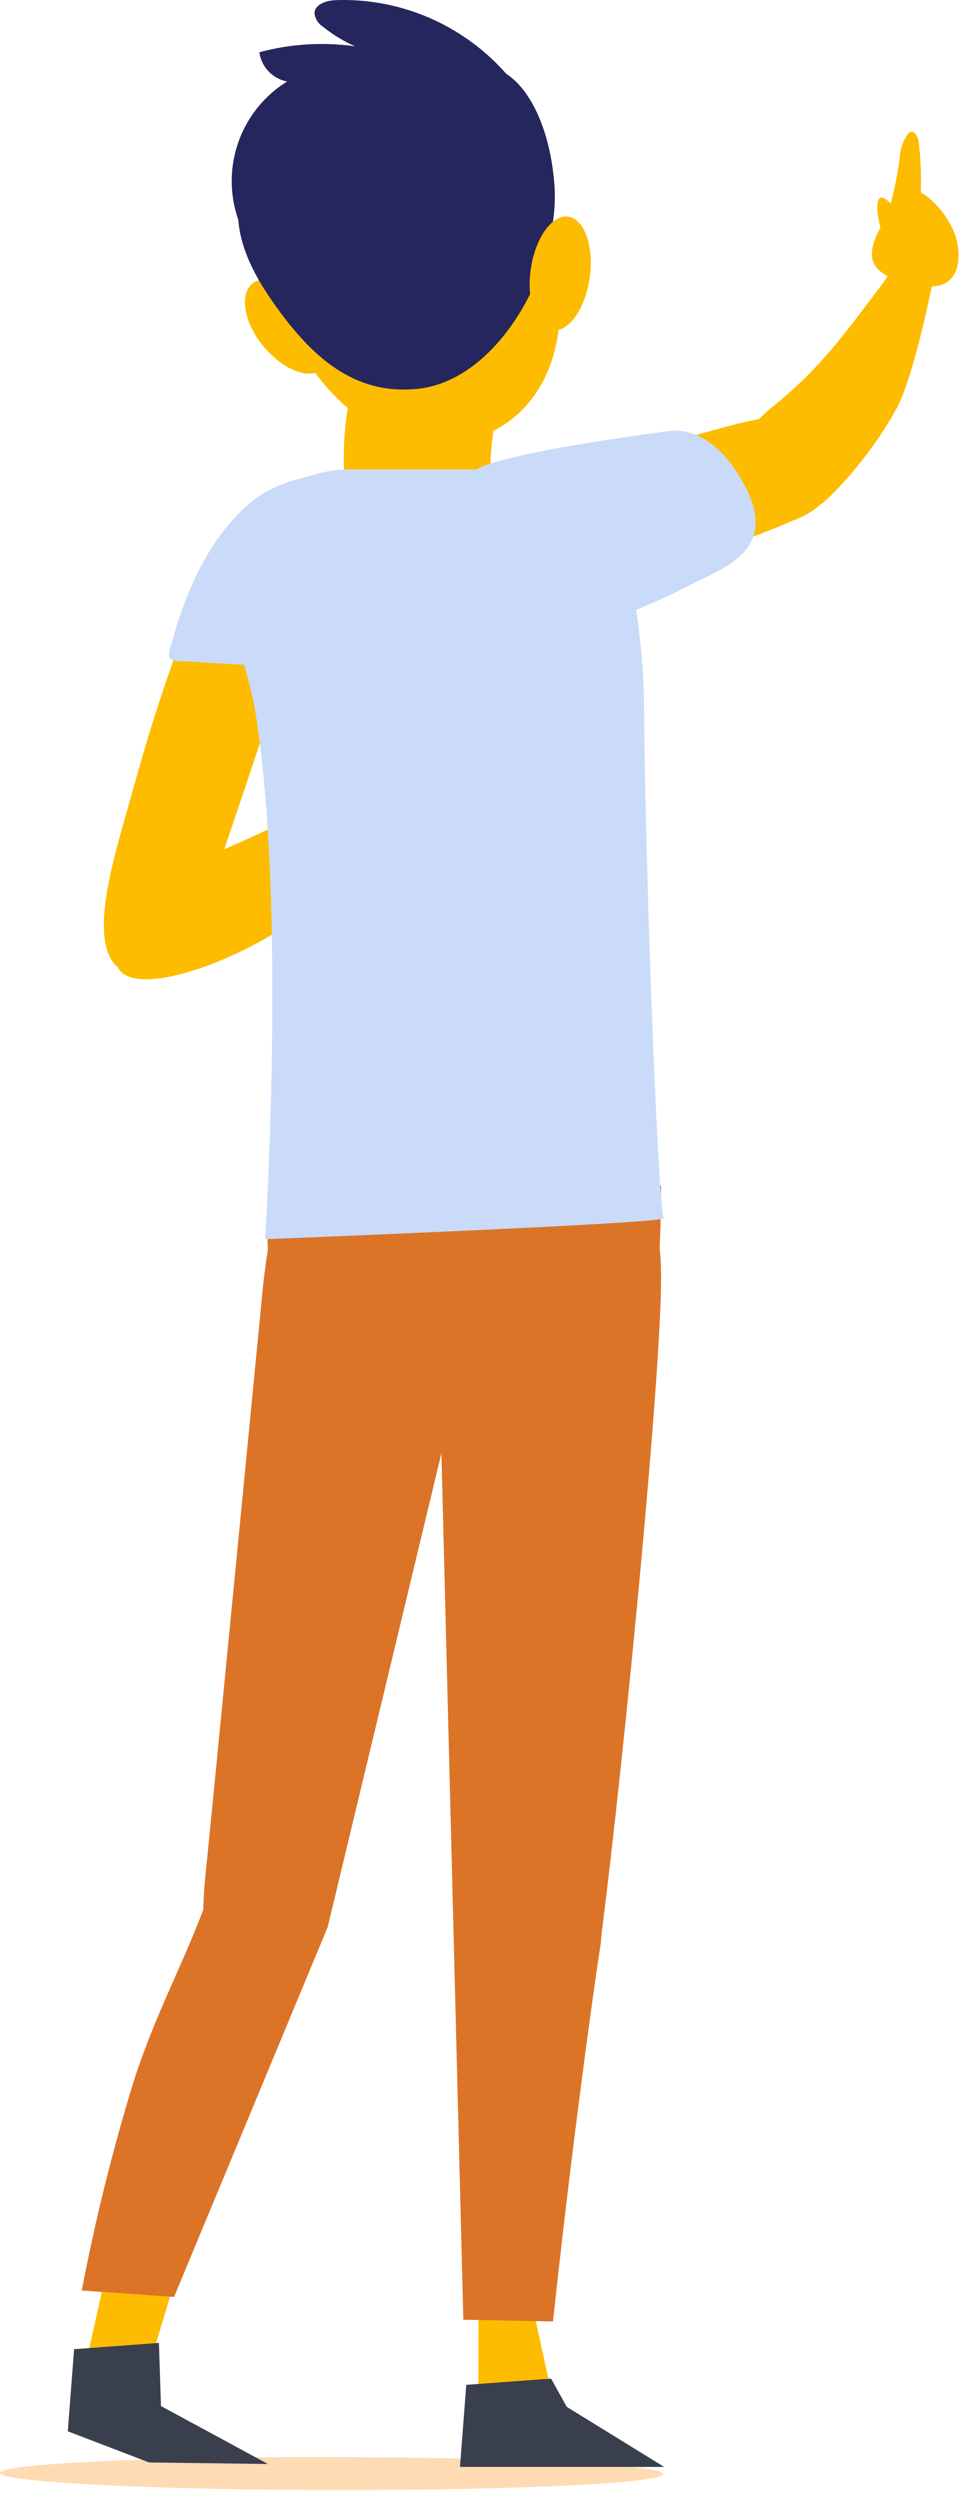 <svg height="205" viewBox="0 0 79 205" width="79" xmlns="http://www.w3.org/2000/svg"><g fill="none"><path d="m54.402 202.866c0 .75-12.18 1.332-27.204 1.308s-27.198-.654-27.198-1.404 12.18-1.332 27.204-1.302 27.198.654 27.198 1.398z" fill="#ffdbb3"/><g fill="#fdbc00"><path d="m25.47 25.08c1.596 1.932 2.04 4.254.99 5.178s-3.186.108-4.8-1.8-2.046-4.254-.996-5.178 3.21-.138 4.806 1.8z"/><path d="m44.166 16.95c-3.216-7.464-9.522-11.574-15.39-8.604-5.868 2.97-8.016 11.436-4.8 18.9 1.013 2.398 2.575 4.526 4.56 6.21-.414 2.454-.75 6.78.972 14.118.912 3.882 5.526 5.49 9 3.222 2.185-1.362 3.289-3.941 2.766-6.462-1.092-4.662-1.248-5.778-.798-9 5.826-2.994 6.894-10.95 3.69-18.384z"/><path d="m35.592 62.106c-.54-2.316-1.542-2.742-2.634-3-1.29-.282-3.342-.642-4.932.336-1.8 1.086-3.198 3.744-1.488 4.2.6.156 1.434.45 2.34.786-3.398 1.92-6.895 3.658-10.476 5.208.144-.438.282-.864.42-1.26 2.712-7.938 4.302-13.044 5.346-15.888.978-2.658 5.526-12.366 3.528-12.372-5.076 0-8.028 1.434-9.96 5.562-4.044 8.658-5.952 15.996-7.236 20.514-1.32 4.662-3.264 11.13-.792 13.158v.048c1.542 2.586 10.71-.816 15.81-4.974 2.4-1.974 9.552-9 9.552-9 1.482-.612.834-1.98.522-3.318z"/><path d="m75.672 23.412c-1.854-.324-2.4-.414-3.378-1.104-1.284-.936-.816-2.55.396-4.404 1.308-1.992 1.26-2.454 2.364-2.304.93.12 3.114 2.208 3.492 4.404.354 2.028-.348 3.864-2.874 3.408z"/><path d="m8.922 185.412-1.968 8.766 5.118.378 2.454-8.16z"/><path d="m39.258 187.656-.018 10.236 6.222-.63-1.998-9.234z"/></g><path d="m45.366 190.35c1.356-12.732 3.186-26.304 3.888-30.798.044-.3.072-.603.084-.906 1.92-14.964 5.088-47.772 4.884-54.504 0-.66-.06-1.254-.108-1.8.072-1.578.12-3.318.12-5.112l-32.124.036c-.159 1.741-.205 3.491-.138 5.238-.342 2.076-.51 4.152-.654 5.628-.36 3.636-3.792 39.06-4.488 45.888-.09.924-.138 1.8-.15 2.562-1.896 4.974-3.972 8.67-5.706 14.058-1.737 5.641-3.161 11.374-4.266 17.172l7.572.528 12.6-30.324 9.33-38.856 1.8 71.046z" fill="#dc7427"/><path d="m22.098 24.348c3.456 5.094 7.026 8.028 12.102 7.542 6.816-.66 11.76-10.164 11.286-16.68-.474-6.654-3.834-10.95-7.17-9.438s-26.37 3.612-16.218 18.576z" fill="#26265f"/><path d="m43.512 22.308c-.3 2.58.546 4.746 1.89 4.8s2.688-1.938 3-4.518-.546-4.746-1.89-4.836-2.7 1.968-3 4.554z" fill="#fdbc00"/><path d="m74.94 20.49c-.162-1.621-.968-3.108-2.238-4.128-1.56-1.11-.33 4.104.852 5.016-.42.6-.768 1.374-1.158 1.89-3.21 4.236-5.13 6.93-8.796 9.9-.47.372-.917.773-1.338 1.2-1.482.258-3.078.726-4.656 1.158-7.8 2.118-12.108 3-15.558 3l5.052 9.09c6.486-1.2 9.684-1.746 13.938-3.336 1.374-.516 2.724-1.02 3.918-1.566.853-.289 1.643-.737 2.328-1.32.295-.211.57-.448.822-.708 2.09-2.071 3.883-4.421 5.328-6.984 1.602-2.736 3.192-11.178 3.192-11.178.05-.494-.1-.988-.417-1.37-.317-.382-.774-.622-1.269-.664z" fill="#fdbc00"/><path d="m31.068 38.82c-.296-.089-.599-.156-.906-.198-2.436-.324-6.996.654-9 2.112-2.436 1.8-4.2 4.446-5.43 7.266-.675 1.518-1.223 3.089-1.638 4.698-.162.6-.534 1.326.246 1.482.255.032.511.046.768.042l4.974.294 5.436.312c.192 0 2.478.312 2.556.15 0 0 1.848-3.93 2.79-6.636.6-1.74 1.56-3.474 1.548-5.4-.006-2.046.438-3.594-1.344-4.122z" fill="#c9dbf8"/><path d="m61.152 39.93c-2.796-5.4-6.258-4.584-6.258-4.584s-13.374 1.692-15.846 3.15h-10.38c-4.8 0-9.324 3.432-10.038 8.208-.432 2.892 1.74 8.04 2.334 11.742 2.556 15.936.78 43.164.78 43.164s33.114-1.302 32.706-1.722c-.408-.42-1.458-25.95-1.614-41.55-.003-2.785-.221-5.565-.654-8.316 1.302-.552 2.934-1.272 4.2-1.938 2.61-1.392 7.584-2.76 4.77-8.154z" fill="#c9dbf8"/><path d="m72.72 17.946c.494-1.624.857-3.286 1.086-4.968.018-.736.268-1.448.714-2.034.064-.072.151-.118.246-.132.107-.009.212.033.282.114.223.27.346.609.348.96.169 1.524.203 3.06.102 4.59" fill="#fdbc00"/><path d="m44.796 11.484c-2.71-7.138-9.669-11.753-17.298-11.472-.738.042-1.668.33-1.698 1.062.046.463.305.878.702 1.122.801.648 1.685 1.186 2.628 1.602-2.624-.371-5.296-.205-7.854.486.166 1.205 1.08 2.17 2.274 2.4-3.982 2.469-5.6 7.452-3.828 11.79" fill="#26265f"/><path d="m38.25 195.546-.516 6.732h16.752l-7.992-4.926-1.284-2.316z" fill="#393f4d"/><path d="m6.078 192.624-.516 6.732 6.672 2.556 9.75.126-8.778-4.752-.168-5.178z" fill="#393f4d"/></g></svg>